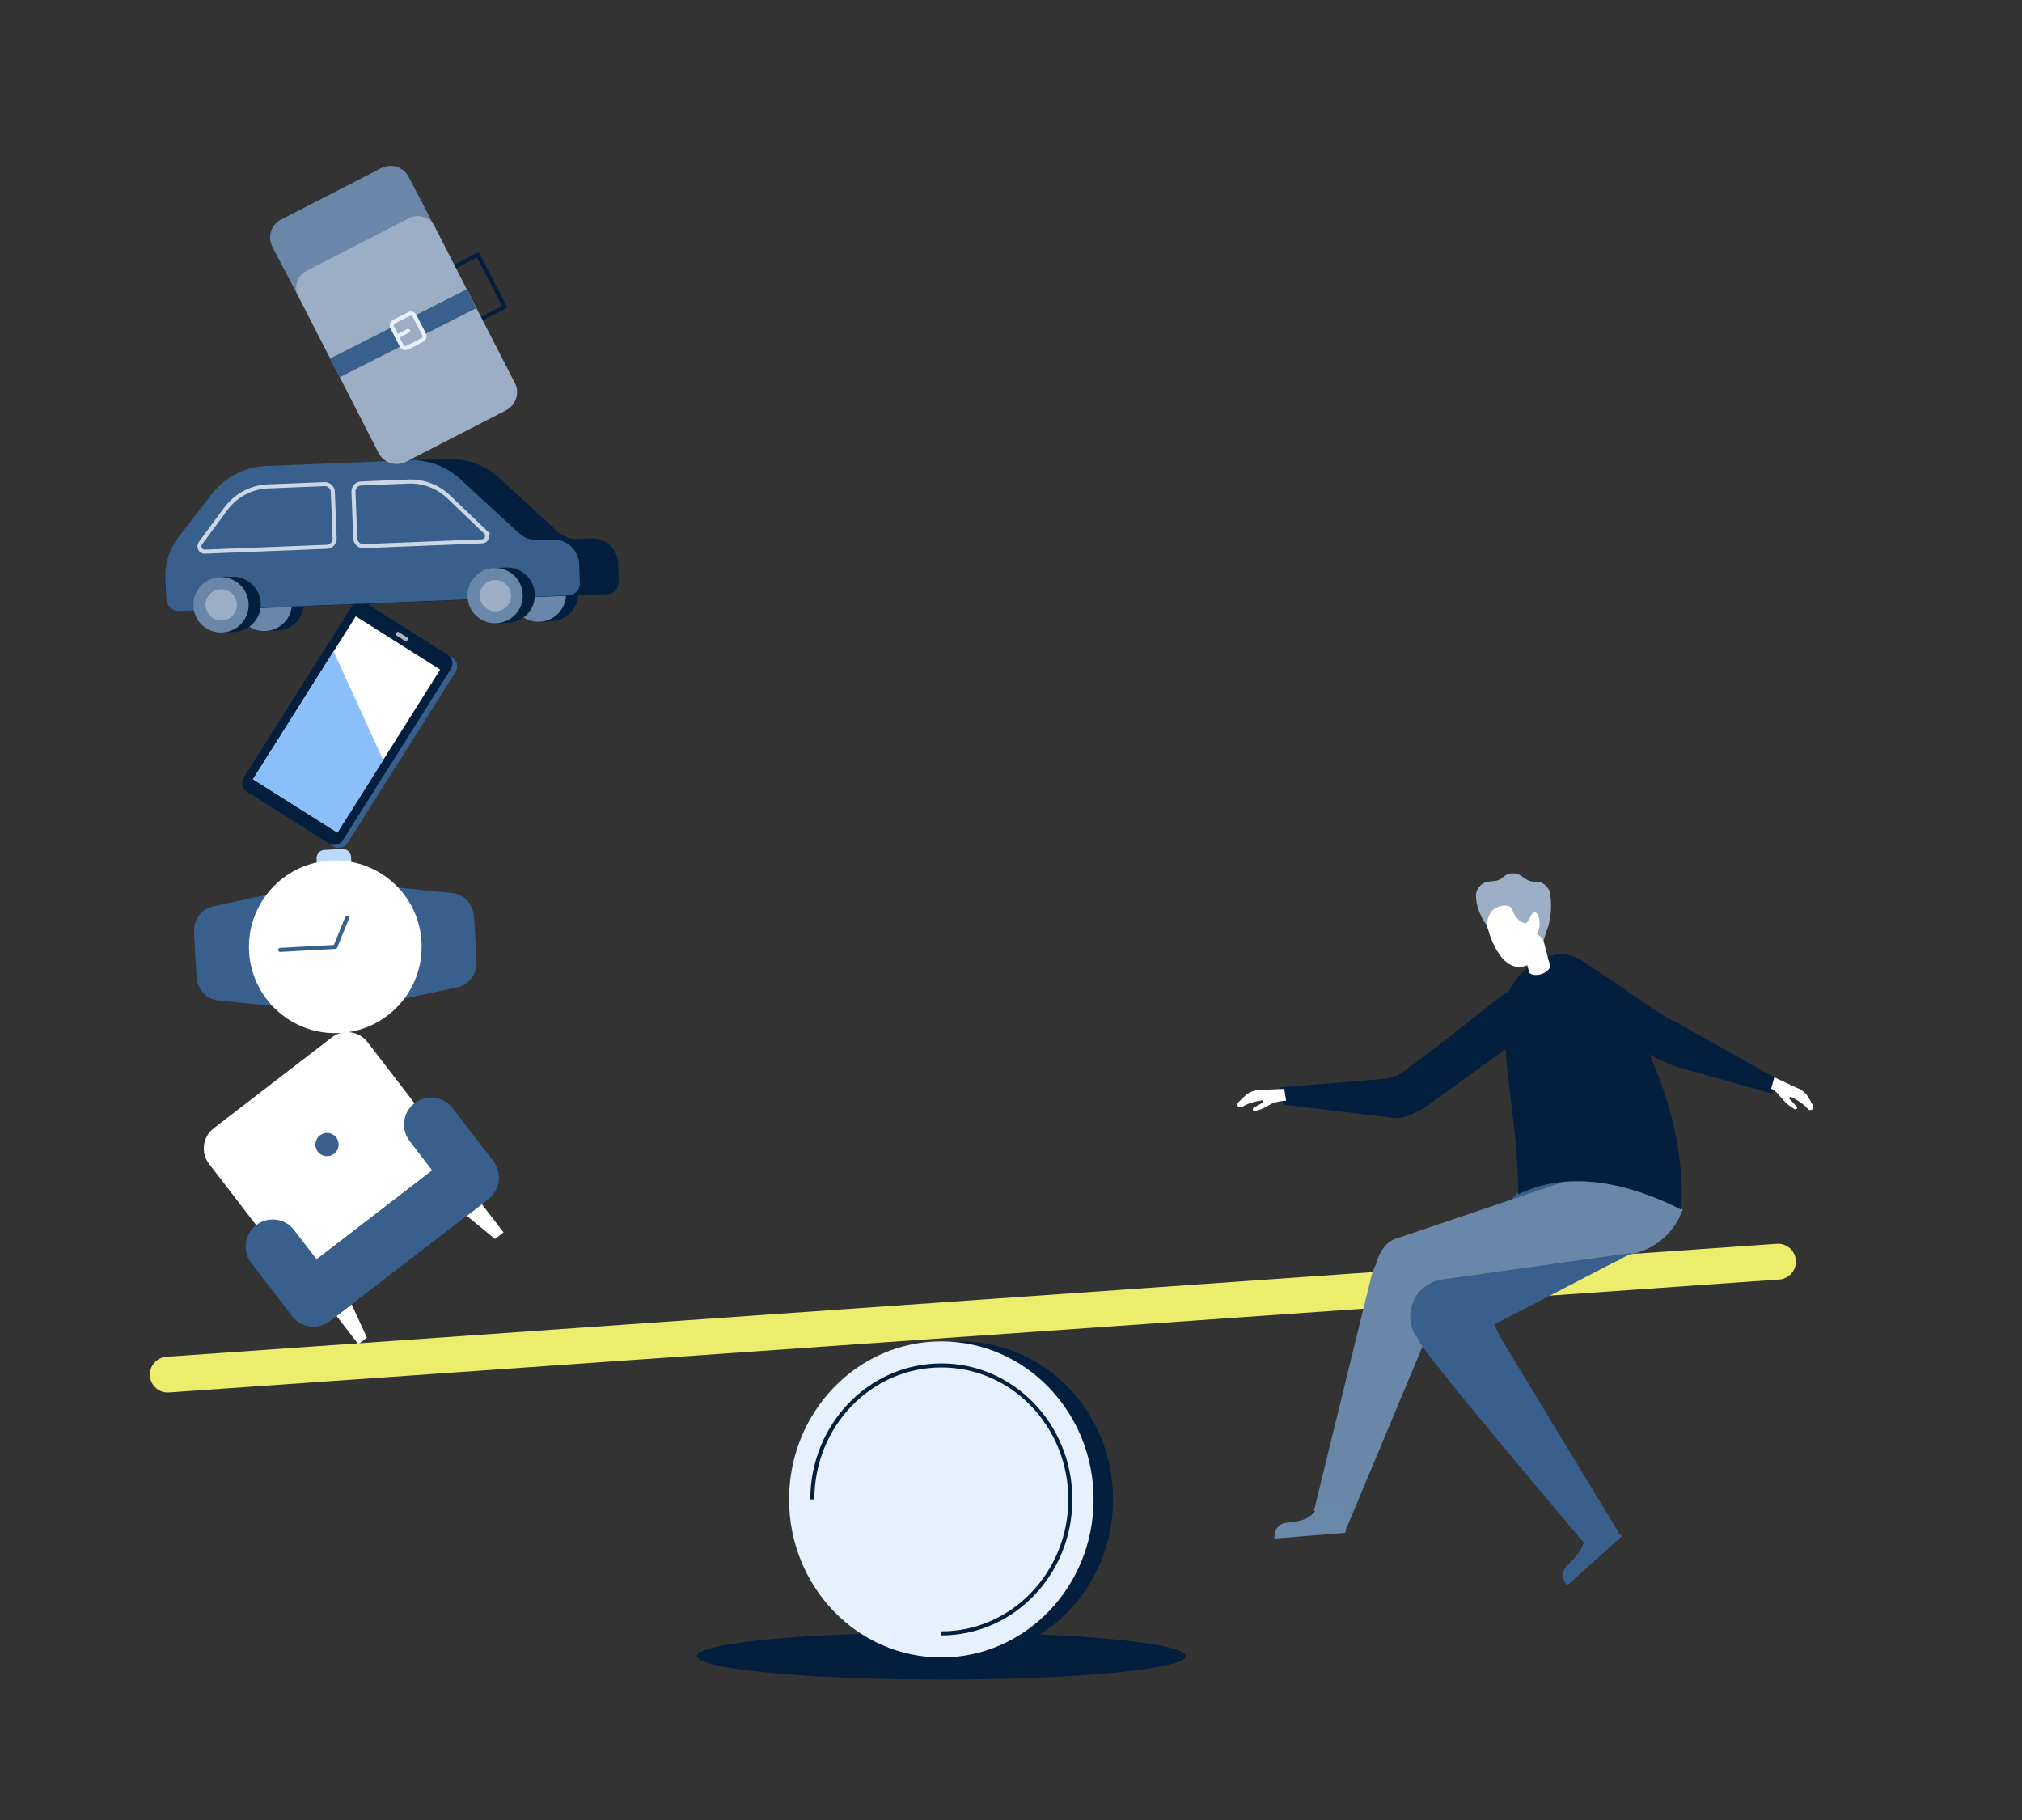 <svg id="eIREP13cDkf1" xmlns="http://www.w3.org/2000/svg" xmlns:xlink="http://www.w3.org/1999/xlink" viewBox="0 0 2000 1800" shape-rendering="geometricPrecision" text-rendering="geometricPrecision">
<rect x="0" y="0" width="2000" height="1800" fill="#333333" stroke="none"/>
<style><![CDATA[
#eIREP13cDkf12_tr {animation: eIREP13cDkf12_tr__tr 3000ms linear infinite normal forwards}@keyframes eIREP13cDkf12_tr__tr { 0% {transform: translate(931.093px,1321.493px) rotate(0deg);animation-timing-function: cubic-bezier(0.445,0.05,0.55,0.95)} 50% {transform: translate(931.093px,1321.493px) rotate(7.723deg);animation-timing-function: cubic-bezier(0.445,0.05,0.55,0.95)} 100% {transform: translate(931.093px,1321.493px) rotate(0deg)}} #eIREP13cDkf15_tr {animation: eIREP13cDkf15_tr__tr 3000ms linear infinite normal forwards}@keyframes eIREP13cDkf15_tr__tr { 0% {transform: translate(256.733px,1166.501px) rotate(1.41deg)} 10.667% {transform: translate(256.733px,1166.501px) rotate(0deg)} 60% {transform: translate(256.733px,1166.501px) rotate(6.7deg)} 100% {transform: translate(256.733px,1166.501px) rotate(1.411deg)}} #eIREP13cDkf31_tr {animation: eIREP13cDkf31_tr__tr 3000ms linear infinite normal forwards}@keyframes eIREP13cDkf31_tr__tr { 0% {transform: translate(228.521px,858.576px) rotate(2.65deg)} 24% {transform: translate(228.521px,858.576px) rotate(0deg)} 73.333% {transform: translate(228.521px,858.576px) rotate(5.6deg)} 100% {transform: translate(228.521px,858.576px) rotate(2.653deg)}} #eIREP13cDkf43_tr {animation: eIREP13cDkf43_tr__tr 3000ms linear infinite normal forwards}@keyframes eIREP13cDkf43_tr__tr { 0% {transform: translate(213.16px,672.148px) rotate(3.68deg)} 37.333% {transform: translate(213.16px,672.148px) rotate(0deg)} 86.667% {transform: translate(213.16px,672.148px) rotate(5deg)} 100% {transform: translate(213.16px,672.148px) rotate(3.684deg)}} #eIREP13cDkf55_tr {animation: eIREP13cDkf55_tr__tr 3000ms linear infinite normal forwards}@keyframes eIREP13cDkf55_tr__tr { 0% {transform: translate(198.474px,433.447px) rotate(0deg)} 50.667% {transform: translate(198.474px,433.447px) rotate(5.6deg)} 100% {transform: translate(198.474px,433.447px) rotate(0deg)}} #eIREP13cDkf85_tr {animation: eIREP13cDkf85_tr__tr 3000ms linear infinite normal forwards}@keyframes eIREP13cDkf85_tr__tr { 0% {transform: translate(211.44px,291.584px) rotate(2.3deg)} 13.333% {transform: translate(211.44px,291.584px) rotate(0deg)} 64% {transform: translate(211.44px,291.584px) rotate(8.5deg)} 100% {transform: translate(211.44px,291.584px) rotate(2.297deg)}} #eIREP13cDkf106_tr {animation: eIREP13cDkf106_tr__tr 3000ms linear infinite normal forwards}@keyframes eIREP13cDkf106_tr__tr { 0% {transform: translate(1294.398px,1085.508px) rotate(0deg);animation-timing-function: cubic-bezier(0.445,0.05,0.55,0.95)} 44% {transform: translate(1294.398px,1085.508px) rotate(40deg);animation-timing-function: cubic-bezier(0.445,0.05,0.55,0.95)} 100% {transform: translate(1294.398px,1085.508px) rotate(0deg)}} #eIREP13cDkf113_tr {animation: eIREP13cDkf113_tr__tr 3000ms linear infinite normal forwards}@keyframes eIREP13cDkf113_tr__tr { 0% {transform: translate(1330.332px,1134.943px) rotate(0deg);animation-timing-function: cubic-bezier(0.445,0.05,0.55,0.95)} 44% {transform: translate(1330.332px,1134.943px) rotate(42deg);animation-timing-function: cubic-bezier(0.445,0.05,0.55,0.95)} 100% {transform: translate(1330.332px,1134.943px) rotate(0deg)}} #eIREP13cDkf120_tr {animation: eIREP13cDkf120_tr__tr 3000ms linear infinite normal forwards}@keyframes eIREP13cDkf120_tr__tr { 0% {transform: translate(1455.135px,1037.612px) rotate(0deg);animation-timing-function: cubic-bezier(0.445,0.05,0.55,0.95)} 44% {transform: translate(1455.135px,1037.612px) rotate(23.375deg);animation-timing-function: cubic-bezier(0.445,0.05,0.55,0.95)} 100% {transform: translate(1455.135px,1037.612px) rotate(0deg)}} #eIREP13cDkf123_tr {animation: eIREP13cDkf123_tr__tr 3000ms linear infinite normal forwards}@keyframes eIREP13cDkf123_tr__tr { 0% {transform: translate(1390.453px,818.116px) rotate(0deg);animation-timing-function: cubic-bezier(0.445,0.05,0.55,0.95)} 50% {transform: translate(1390.453px,818.116px) rotate(-30deg);animation-timing-function: cubic-bezier(0.445,0.05,0.55,0.95)} 100% {transform: translate(1390.453px,818.116px) rotate(0deg)}} #eIREP13cDkf126_tr {animation: eIREP13cDkf126_tr__tr 3000ms linear infinite normal forwards}@keyframes eIREP13cDkf126_tr__tr { 0% {transform: translate(1286.67px,920.448px) rotate(0deg);animation-timing-function: cubic-bezier(0.445,0.05,0.55,0.95)} 50% {transform: translate(1286.67px,920.448px) rotate(36deg);animation-timing-function: cubic-bezier(0.445,0.05,0.55,0.95)} 100% {transform: translate(1286.67px,920.448px) rotate(0deg)}} #eIREP13cDkf131_tr {animation: eIREP13cDkf131_tr__tr 3000ms linear infinite normal forwards}@keyframes eIREP13cDkf131_tr__tr { 0% {transform: translate(1438.77px,790.585px) rotate(0deg);animation-timing-function: cubic-bezier(0.445,0.05,0.55,0.95)} 44% {transform: translate(1438.77px,790.585px) rotate(-18deg)} 100% {transform: translate(1438.77px,790.585px) rotate(0deg)}} #eIREP13cDkf132_tr {animation: eIREP13cDkf132_tr__tr 3000ms linear infinite normal forwards}@keyframes eIREP13cDkf132_tr__tr { 0% {transform: translate(1549.371px,866.889px) rotate(-5.26deg);animation-timing-function: cubic-bezier(0.445,0.05,0.55,0.95)} 44% {transform: translate(1549.371px,866.889px) rotate(-40deg);animation-timing-function: cubic-bezier(0.445,0.05,0.55,0.95)} 93.333% {transform: translate(1549.371px,866.889px) rotate(0deg)} 100% {transform: translate(1549.371px,866.889px) rotate(-5.263deg)}} #eIREP13cDkf145_tr {animation: eIREP13cDkf145_tr__tr 3000ms linear infinite normal forwards}@keyframes eIREP13cDkf145_tr__tr { 0% {transform: translate(1418.733px,798.379px) rotate(12.11deg);animation-timing-function: cubic-bezier(0.445,0.05,0.55,0.95)} 64% {transform: translate(1418.733px,798.379px) rotate(31deg);animation-timing-function: cubic-bezier(0.445,0.05,0.55,0.95)} 100% {transform: translate(1418.733px,798.379px) rotate(13.562deg)}}
]]></style>
<g transform="translate(689.294 1326.627)"><g transform="translate(0 287.913)"><path d="M483.6,23.3c0,12.9-108.2,23.3-241.8,23.3C108.3,46.6,0,36.2,0,23.3s108.3-23.3,241.8-23.3s241.8,10.4,241.8,23.3Z" fill="#041f3d"/></g><g transform="translate(110.48 0)"><path d="M301.2,156.3c0,86.3-67.4,156.3-150.6,156.3s-150.6-70-150.6-156.3C0,70,67.4,0,150.6,0s150.6,70,150.6,156.3Z" fill="#041f3d"/></g><g transform="translate(91.199 0)"><g><path d="M301.2,156.3c0,86.3-67.4,156.3-150.6,156.3s-150.6-70-150.6-156.3C0,70,67.4,0,150.6,0s150.6,70,150.6,156.3Z" fill="#e7f1fd"/></g><g transform="translate(23 23.8)"><path d="M0,132.5C0,59.3,57.1,0,127.6,0s127.6,59.3,127.6,132.5-57.1,132.5-127.6,132.5" fill-opacity="0" stroke="#041f3d" stroke-width="4"/></g></g></g><g id="eIREP13cDkf12_tr" transform="translate(931.093,1321.493) rotate(0)"><g transform="translate(-829.04,-1158.043)"><g transform="matrix(.998-.07 0.07 0.998 44.997 1179.626)"><path d="M1613.6,35.4h-1595.9C7.9,35.4,0,27.5,0,17.7C0,7.9,7.9,0,17.7,0h1595.9c9.8,0,17.7,7.9,17.7,17.7s-8,17.7-17.7,17.7Z" fill="#eded6d"/></g><g id="eIREP13cDkf15_tr" transform="translate(256.733,1166.501) rotate(1.41)"><g transform="translate(-256.733,-1166.501)"><g transform="matrix(.994-.114 0.114 0.994 83.079 874.996)"><g><path d="M224.354,142.954L100.054,221.954c-11.7,7.5-27.3,4-34.7-7.7L3.954,117.654c-7.5-11.7-4-27.3,7.7-34.7L135.954,3.954c11.7-7.5,27.3-4,34.7,7.7l61.4,96.6c7.5,11.7,4.1,27.3-7.7,34.7Z" fill="#fff"/></g><g transform="translate(110.289 97.497)"><path d="M21.189,5.314c3.4,5.4,1.8,12.5-3.5,15.9-5.4,3.4-12.5,1.9-15.9-3.5s-1.8-12.5,3.5-15.9c5.4-3.4,12.5-1.9,15.9,3.5Z" fill="#39608c"/></g><g transform="translate(253.03 181.383)"><polygon points="25.8,35.4 34.8,29.7 15.9,0 0,10.1" fill="#fff"/></g><g transform="translate(115.979 268.502)"><polygon points="28,34.1 19,39.8 0,10.1 15.9,0" fill="#fff"/></g><g transform="translate(67.075 125.83)"><path d="M207.59,51.89L43.19,156.39c-13.1,8.3-30.5,4.5-38.8-8.6s-4.5-30.5,8.6-38.8L177.39,4.39c13.1-8.3,30.5-4.5,38.8,8.6c8.3,13.2,4.5,30.5-8.6,38.9Z" fill="#39608c"/></g><g transform="translate(199.249 71.81)"><path d="M12.382,4.158c-12.5,7.9-16.1,24.4-8.2,36.9l35.5,55.9c7.9,12.5,24.4,16.1,36.9,8.2s16.1-24.4,8.2-36.9l-35.5-55.9c-7.9-12.4-24.4-16.1-36.9-8.2Z" fill="#39608c"/></g><g transform="translate(32.514 177.844)"><path d="M12.382,4.158c-12.5,7.9-16.1,24.4-8.2,36.9l35.5,55.9c7.9,12.5,24.4,16.1,36.9,8.2s16.1-24.4,8.2-36.9l-35.5-55.9c-7.9-12.4-24.4-16.1-36.9-8.2Z" fill="#39608c"/></g></g><g id="eIREP13cDkf31_tr" transform="translate(228.521,858.576) rotate(2.65)"><g transform="translate(-228.521,-858.576)"><g transform="matrix(.993-.12 0.12 0.993 66.607 695.292)"><g transform="translate(124.598 0)"><path d="M34.2,20L0,20L0,8.2C0,3.6,3.7,0,8.2,0L26,0c4.6,0,8.2,3.7,8.2,8.2v11.8Z" fill="#b9d9fd"/></g><g transform="translate(182.543 37.673)"><path d="M0.7,116.7L0,0L75,11.4C86.3,13.1,94.7,23.6,94.8,36l.301,43.5c.099,12.4-8.201,23-19.401,24.8L0.7,116.7Z" fill="#39608c"/></g><g transform="translate(0 38.139)"><path d="M94.401,0l.7,116.7-75-11.4c-11.3-1.7-19.7-12.2-19.8-24.6L0,37.2C-0.099,24.8,8.201,14.2,19.401,12.4L94.401,0Z" fill="#39608c"/></g><g transform="translate(53.42 10.854)"><path d="M84.902,0.002c47.2-.3,85.6,37.7,85.9,84.8s-37.7,85.7-84.9,86c-47.1.3-85.6-37.7-85.9-84.8s37.7-85.7,84.9-86Z" fill="#fff"/></g><g transform="translate(84.226 68.351)"><polyline points="0,28.3 54.6,28 67.6,0" fill-opacity="0" stroke="#39608d" stroke-width="4" stroke-linecap="round" stroke-linejoin="round"/></g></g><g id="eIREP13cDkf43_tr" transform="translate(213.16,672.148) rotate(3.68)"><g transform="translate(-213.16,-672.148)"><g transform="matrix(.996-.091 0.091 0.996 92.664 442.017)"><g transform="translate(4.712 2.692)"><path d="M87.711,240.211L5.311,193.211c-5.1-2.9-6.8-9.3-3.9-14.4L100.511,5.311c2.9-5.1,9.3-6.8,14.4-3.9l82.4,47c5.1,2.9,6.8,9.3,3.9,14.4L102.111,236.311c-2.9,5-9.3,6.8-14.4,3.9Z" fill="#39608c"/></g><g><path d="M87.711,240.211L5.311,193.211c-5.1-2.9-6.8-9.3-3.9-14.4L100.511,5.311c2.9-5.1,9.3-6.8,14.4-3.9l82.4,47c5.1,2.9,6.8,9.3,3.9,14.4L102.111,236.311c-2.9,5-9.3,6.8-14.4,3.9Z" fill="#041f3d"/></g><g transform="translate(10.533 14.798)"><polygon points="85.7,214.4 0,165.4 94.5,0 180.2,49" fill="#fff"/></g><g transform="translate(10.615 50.418)"><polygon points="74,0 127.7,105.2 85.7,178.8 0,129.8" fill="#8abffb"/></g><g transform="translate(145.951 29.637)"><line x1="0" y1="0" x2="11.2" y2="6.4" fill-opacity="0" stroke="#b1b3bc" stroke-width="4"/></g></g><g id="eIREP13cDkf55_tr" transform="translate(198.474,433.447) rotate(0)"><g transform="translate(-198.474,-433.447)"><g transform="matrix(.999-.045 0.045 0.999-0 292.309)"><g transform="translate(365.895 96.759)"><path d="M7,56.022l11.9-1.6c15-2,25.5-15.7,23.6-30.6-2-15-15.7-25.5-30.6-23.6l-11.9,1.5L7,56.022" fill="#041f3d"/></g><g transform="translate(342.052 98.256)"><path d="M54.442,23.842c2,15-8.6,28.7-23.6,30.6-15,2-28.7-8.6-30.6-23.6-2-15,8.6-28.7,23.6-30.6c14.9-2,28.6,8.6,30.6,23.6Z" fill="#6a87a9"/></g><g transform="translate(96.691 130.249)"><path d="M7,56.022l11.9-1.6c15-2,25.5-15.7,23.6-30.6-2-15-15.7-25.5-30.6-23.6l-11.9,1.5L7,56.022" fill="#041f3d"/></g><g transform="translate(72.848 131.746)"><path d="M54.442,23.842c2,15-8.6,28.7-23.6,30.6-15,2-28.7-8.6-30.6-23.6-2-15,8.6-28.7,23.6-30.6c14.9-2,28.6,8.6,30.6,23.6Z" fill="#6a87a9"/></g><g transform="translate(38.268 0)"><path d="M344.625,62.48L282.625,14.88c-15.1-11.6-34.1-16.7-53-14.3l-139.7,18.3c-21,2.7-39.8,14.7-51.2,32.5L9.725,96.88c-7.8,12.2-11.1,26.8-9.2,41.2l4.3,33l394.1-51.6c6.6-.9,11.2-6.9,10.3-13.4l-2.4-18.4c-1.8-13.8-14.5-23.6-28.3-21.8l-13.9,1.9c-7.1,1-14.3-1-20-5.3Z" fill="#041f3d"/></g><g transform="translate(0 4.66)"><path d="M344.625,62.514L282.625,14.914c-15.1-11.6-34.1-16.8-53-14.3l-139.7,18.3c-21,2.7-39.8,14.7-51.2,32.5L9.725,96.914c-7.8,12.2-11.1,26.8-9.2,41.2l2.7,20.5c.9,6.9,7.2,11.8,14.1,10.9l381.6-50c6.6-.9,11.2-6.9,10.3-13.4l-2.4-18.4c-1.8-13.8-14.5-23.6-28.3-21.8l-13.9,1.9c-7.1,1-14.3-.9-20-5.3Z" fill="#39608c"/></g><g transform="translate(178.013 25.84)"><path d="M133.676,43.347l-38.9-31.1c-11.8-9.5-26.8-13.7-41.5-11.8L6.776,6.547c-4.3.6-7.3,4.6-6.7,9.1l5.9,45.4c.6,4.4,4.5,7.6,8.8,7L131.276,52.747c4.5-.5,6-6.5,2.4-9.4Z" fill-opacity="0" stroke="#cdd7e3" stroke-width="4"/></g><g transform="translate(31.166 36.182)"><path d="M5.795,77.272c-4.3.6-7.3-4.3-5-8.1l21.6-35.5c8.7-14.6,23.4-24.2,39.8-26.3l55.6-7.3c4.3-.6,8.2,2.6,8.8,7l5.9,45.4c.6,4.4-2.4,8.5-6.7,9.1L5.795,77.272Z" fill-opacity="0" stroke="#cdd7e3" stroke-width="4"/></g><g transform="translate(323.367 102.05)"><path d="M7,56.022l11.9-1.6c15-2,25.5-15.7,23.6-30.6-2-15-15.7-25.5-30.6-23.6l-11.9,1.5L7,56.022" fill="#041f3d"/></g><g transform="translate(299.523 103.546)"><path d="M54.442,23.842c2,15-8.6,28.7-23.6,30.6-15,2-28.7-8.6-30.6-23.6-2-15,8.6-28.7,23.6-30.6c14.9-2,28.6,8.6,30.6,23.6Z" fill="#6a87a9"/></g><g transform="translate(311.603 115.438)"><path d="M30.828,13.53c1.1,8.5-5,16.2-13.4,17.3-8.5,1.1-16.2-5-17.3-13.4-1.1-8.5,5-16.2,13.4-17.3c8.5-1.1,16.2,4.9,17.3,13.4Z" fill="#9baec5"/></g><g transform="translate(54.163 135.54)"><path d="M7,56.022l11.9-1.6c15-2,25.5-15.7,23.6-30.6-2-15-15.7-25.5-30.6-23.6l-11.9,1.5L7,56.022" fill="#041f3d"/></g><g transform="translate(30.319 137.036)"><path d="M54.442,23.842c2,15-8.6,28.7-23.6,30.6-15,2-28.7-8.6-30.6-23.6-2-15,8.6-28.7,23.6-30.6c14.9-2,28.6,8.6,30.6,23.6Z" fill="#6a87a9"/></g><g transform="translate(42.399 148.928)"><path d="M30.828,13.53c1.1,8.5-5,16.2-13.4,17.3-8.5,1.1-16.2-5-17.3-13.4-1.1-8.5,5-16.2,13.4-17.3c8.5-1.1,16.2,4.9,17.3,13.4Z" fill="#9baec5"/></g></g><g id="eIREP13cDkf85_tr" transform="translate(211.44,291.584) rotate(2.3)"><g transform="translate(-211.44,-291.584)"><g transform="matrix(1 0.025-.025 1 58.03 0)"><g><path d="M122.858,7.65l35.5,43.7-56.7,47.1-60.7,48.6L4.458,102.15c-7-8.7-5.6-21.4,3.1-28.3L94.458,4.45c8.7-7,21.4-5.6,28.4,3.2Z" fill="#6a87a9"/></g><g transform="translate(180.173 69.295)"><polyline points="36.2,65.2 61.2,45.2 25,0 0,20" fill-opacity="0" stroke="#041f3d" stroke-width="4" stroke-linecap="round"/></g><g transform="translate(35.147 43.255)"><path d="M231.007,143.007L122.407,7.007c-6.4-8-18.2-9.4-26.2-2.9L7.007,75.407c-8,6.4-9.4,18.2-2.9,26.2L112.707,237.607c6.9,8.7,19.6,10.1,28.3,3.2l86.8-69.5c8.7-7,10.2-19.7,3.2-28.3Z" fill="#9baec5"/></g><g transform="translate(82.403 105.061)"><polygon points="12.9,110.2 0,93.8 118.7,0 131.6,16.4" fill="#39608c"/></g><g transform="translate(135.473 139.398)"><path d="M13.652,33.052l-12.7-15.9c-1.5-1.8-1.2-4.5.7-6l12.8-10.2c1.8-1.5,4.5-1.2,6,.7l12.7,15.9c1.5,1.8,1.2,4.5-.7,6l-12.8,10.2c-1.8,1.5-4.5,1.2-6-.7Z" fill="#9baec5"/></g><g transform="translate(135.473 139.398)"><path d="M13.652,33.052l-12.7-15.9c-1.5-1.8-1.2-4.5.7-6l12.8-10.2c1.8-1.5,4.5-1.2,6,.7l12.7,15.9c1.5,1.8,1.2,4.5-.7,6l-12.8,10.2c-1.8,1.5-4.5,1.2-6-.7Z" fill-opacity="0" stroke="#e7f1fd" stroke-width="4" stroke-linecap="round" stroke-linejoin="round"/></g><g transform="translate(142.922 156.706)"><line x1="0" y1="8" x2="9.6" y2="0" fill="#eced6e"/></g><g transform="translate(142.922 156.706)"><line x1="0" y1="8" x2="9.6" y2="0" fill-opacity="0" stroke="#e7f1fd" stroke-width="4" stroke-linecap="round" stroke-linejoin="round"/></g></g></g></g></g></g></g></g></g></g></g></g><g><g transform="matrix(1 0.022-.022 1 1298.153 955.846)"><path d="M109.037,51.3c0,0-83.8,87.1-99.6,104.6-24.7,27.4-.6,80.2,68.6,33.2c41.1-27.9,127-67.3,127-67.3L183.537,0L109.037,51.3Z" fill="#39608c"/></g><g id="eIREP13cDkf106_tr" transform="translate(1294.398,1085.508) rotate(0)"><g transform="translate(-1294.761,-1083.071)"><g transform="matrix(.942-.335 0.335 0.942 1124.028 1120.298)"><path d="M177.2,79.911c8.7-9.6,19.9-22.5,25.1-31.7s-4.5-43.6-23.9-47.3-36.9,3.9-48.5,22.3L0,220.711L26.6,245.511L177.2,79.911Z" fill="#6a87a9"/></g><g transform="matrix(.942-.335 0.335 0.942 1153.587 1341.162)"><path d="M74.3,13.523c-.2-5.4-4.7-14.7-17.3-13.4s-12,12.2-39.8,4.8c-13.5-3.5-17.2,10.6-17.2,10.6L67.9,33.623c0,0,6.9-8,6.4-20.1Z" fill="#6a88aa"/></g></g></g><g transform="matrix(1 0.022-.022 1 1260.806 986.399)"><path d="M75.538,133.155L256.938,83.855c21.5-6.3,38.5-22.8,45.4-44.1L272.538,5.555c-24.9-11.2-56.9-2-56.9-2L21.038,74.255c-27.8,6.1-43.3,86.3,54.5,58.9Z" fill="#6a87a9"/></g><g id="eIREP13cDkf113_tr" transform="translate(1330.332,1134.943) rotate(0)"><g transform="translate(-1330.332,-1134.943)"><g transform="matrix(.972-.236 0.236 0.972 1288.897 1114.63)"><path d="M0.344,48.327c1.2,13,111.3,232.5,111.3,232.5l36.4-.6L80.444,67.027c-6.1-23.1-2.9-40.6-12.4-51.7-24-28-72.6-18-67.7,33Z" fill="#39608c"/></g><g transform="matrix(.972-.236 0.236 0.972 1432.968 1350.934)"><path d="M54.47,4.952c-3.7-6.1-18-7.3-22,.6s-.3,16.7-25.4,30.7c-12.1,6.8-5,19.5-5,19.5L66.27,20.952c0,0-8.1-9.9-11.8-16Z" fill="#39608c"/></g></g></g><g transform="matrix(1 0.022-.022 1 1294.32 1070.739)"><path d="M22.99,106.8L5.09,85.7c-6.4-10.9-6.8-24.4-1-35.7c5.5-10.8,16-18.1,28-19.7L218.39,0" fill="#39608c"/></g><g id="eIREP13cDkf120_tr" transform="translate(1455.135,1037.612) rotate(0)"><g transform="translate(-1455.135,-1037.612)"><g transform="matrix(.687-.727 0.727 0.687 1292.272 916.247)"><path d="M0,147.757C50.6,99.657,78.8,52.157,123.6,11.857c19.6-17.7,66.2-16.8,83.4,11c20.7,33.5-17.2,177.3-107.3,252.6C89,238.957,62.4,171.057,0,147.757Z" fill="#041f3d"/></g><g id="eIREP13cDkf123_tr" transform="translate(1390.453,818.116) rotate(0)"><g transform="translate(-1390.453,-818.116)"><g transform="matrix(.999-.054 0.054 0.999 1256.831 823.75)"><path d="M18.9,77.8c-2.5,1.4,1-.1-.2.1-.3,0-.6.1-.9.1c0,0,0,0,0,0v0C7.8,79.3,0,87.9,0,98.3c0,8.2,4.9,15.3,11.9,18.6v.1c.6.2,1.2.4,1.7.6c2.2.8,4.5,1.2,6.9,1.2c2,0,3.9-.3,5.7-.8c4.3-1,9.3-3,16.2-6L151.5,41.9L133.8,0C122.7,5.3,61,52.3,18.9,77.8Z" fill="#041f3d"/></g><g id="eIREP13cDkf126_tr" transform="translate(1286.67,920.448) rotate(0)"><g transform="translate(-1286.67,-920.448)"><g transform="matrix(.974-.228 0.228 0.974 1163.021 912.215)"><path d="M133,35.6c0-11.4-9.2-20.5-20.5-20.5-1,0-2,.1-3,.2c0,0,0,0-.1,0-1.4.3-2.3.4-5.3.1L1.2,0L0,17.2L102.2,54.5c10.9,4,18.8,1.6,24.8-4.4c0,0,0,0,0,0c3.7-3.8,6-8.9,6-14.5Z" fill="#041f3d"/></g><g transform="matrix(.973-.229 0.229 0.973 1119.68 919.75)"><path d="M48.676,4.981l-24.7-4.6c-5.1-1-10.4,0-14.9,2.6l-7.6,4.5c-1.5.9-1.9,2.9-1,4.3.8,1.1,2.2,1.6,3.4,1.1c6.7-2.3,14.5-2.5,20.4-1.9c1.4.1,1.7,2,.4,2.5l-9.9,2.8c-.7.4-1.2,1.3-1,2.1s.9,1.3,1.8,1.3c16.1,0,13.5-5.9,32.3-2.9l.8-11.8Z" fill="#fff"/></g></g></g></g></g><g id="eIREP13cDkf131_tr" transform="translate(1438.77,790.585) rotate(0)"><g transform="translate(-1438.77,-790.585)"><g id="eIREP13cDkf132_tr" transform="translate(1549.371,866.889) rotate(-5.26)"><g transform="translate(-1549.371,-866.889)"><g transform="matrix(.996-.092 0.092 0.996 1525.976 847.594)"><g transform="translate(5.7 6.2)"><path d="M29.3,0c1,1.1,2.1,2.1,3.3,3l80.3,67.3-6.8,13.8L19.2,41.3c-7.2-3.5-13.7-8.2-19.2-13.9" fill="#041f3d"/></g><g><path d="M40.4,20.2c0-11.1-9-20.2-20.2-20.2C9,0,0,9,0,20.2s9,20.2,20.2,20.2s20.2-9,20.2-20.2Z" fill="#041f3d"/></g></g><g transform="matrix(.996-.094 0.094 0.996 1644.13 911.832)"><path d="M5.2,0L25.2,14.4c4.5,2.6,7.9,6.8,9.6,11.7l2.8,8.4c.6,1.7-.4,3.4-2.1,3.9-1.3.3-2.7-.2-3.4-1.4-3.5-6-9.3-11.3-14.1-14.7-1.1-.8-2.6.4-2,1.6L21.6,32.5c.4.7.2,1.7-.5,2.2s-1.6.4-2.2-.2C6.8,24,7.4,15.2,0,10.6L5.2,0Z" fill="#fff"/></g></g></g><g transform="matrix(.896-.444 0.444 0.896 1420.896 788.368)"><g><path d="M64.629,139.347c-3.9-4-7.4-8.5-10.3-13.4L8.629,48.847c-22.9-41.2,5.6-58.1,18.4-43.9c14.3,11.9,36.4,57.9,60.9,99c1.7,2.9,3.8,5.5,6.1,7.9" fill="#041f3d"/></g><g transform="translate(59.029 105.747)"><path d="M40.4,20.2c0-11.1-9-20.2-20.2-20.2C9.1,0,0,9,0,20.2C0,31.3,9,40.4,20.2,40.4s20.2-9,20.2-20.2Z" fill="#041f3d"/></g></g></g></g><g id="eIREP13cDkf145_tr" transform="translate(1418.733,798.379) rotate(12.11)"><g transform="translate(-1421.974,-799.24)"><g transform="matrix(.804-.594 0.594 0.804 1349.9 748.917)"><path d="M43.252,3.413c-14.7-6.8-34.2-4.6-41.6,17.3c0,0-10,49.5,19.2,51.8.3,0,.7,0,1,0l-1.3,7.6c1.9,5.7,14.6,9.1,21.4,3.3l5.5-31.8c4.6-6.1,7.1-8.1,8.1-12.5c2.7-10.9,3.7-27.2-12.3-35.7Z" fill="#fff"/></g><g transform="matrix(.804-.594 0.594 0.804 1338.657 733.313)"><path d="M63.065,19.855l-.5-.2c-2.9-1.2-5.3-3.2-6.9-5.8l-3.4-5.5c-3.5-5.4-10.2-7.9-16.4-5.8-3.1,1-6.4,1-9.4,0l-5.4-1.8c-6.1-2.1-12.9.3-16.4,5.7l-.7,1.1c-7.1,16-2.5,32.4-2.5,32.4c1.4-4.1,7-11.9,14.4-12.5c5.5-.5,10.3.8,14.1,4.4.5,2,.8,4,.7,6.1-.5,10,5.4,16.1,7.6,15.3.7-.3,1.3-.6,1.9-1c1.1-.6,2.7-1.7,4.8-3.5c9.9-8.7,8.3,12.1-1.9,18.9.8,2.1,2.6,3.3,3.4,8.3l6.2-6.7c7.8-7.5,14.8-19.3,17.8-29.8l.8-2.6c2-6.9-1.5-14.2-8.2-17Z" fill="#9cafc6"/></g></g></g></g></g></g></g></g></svg>
